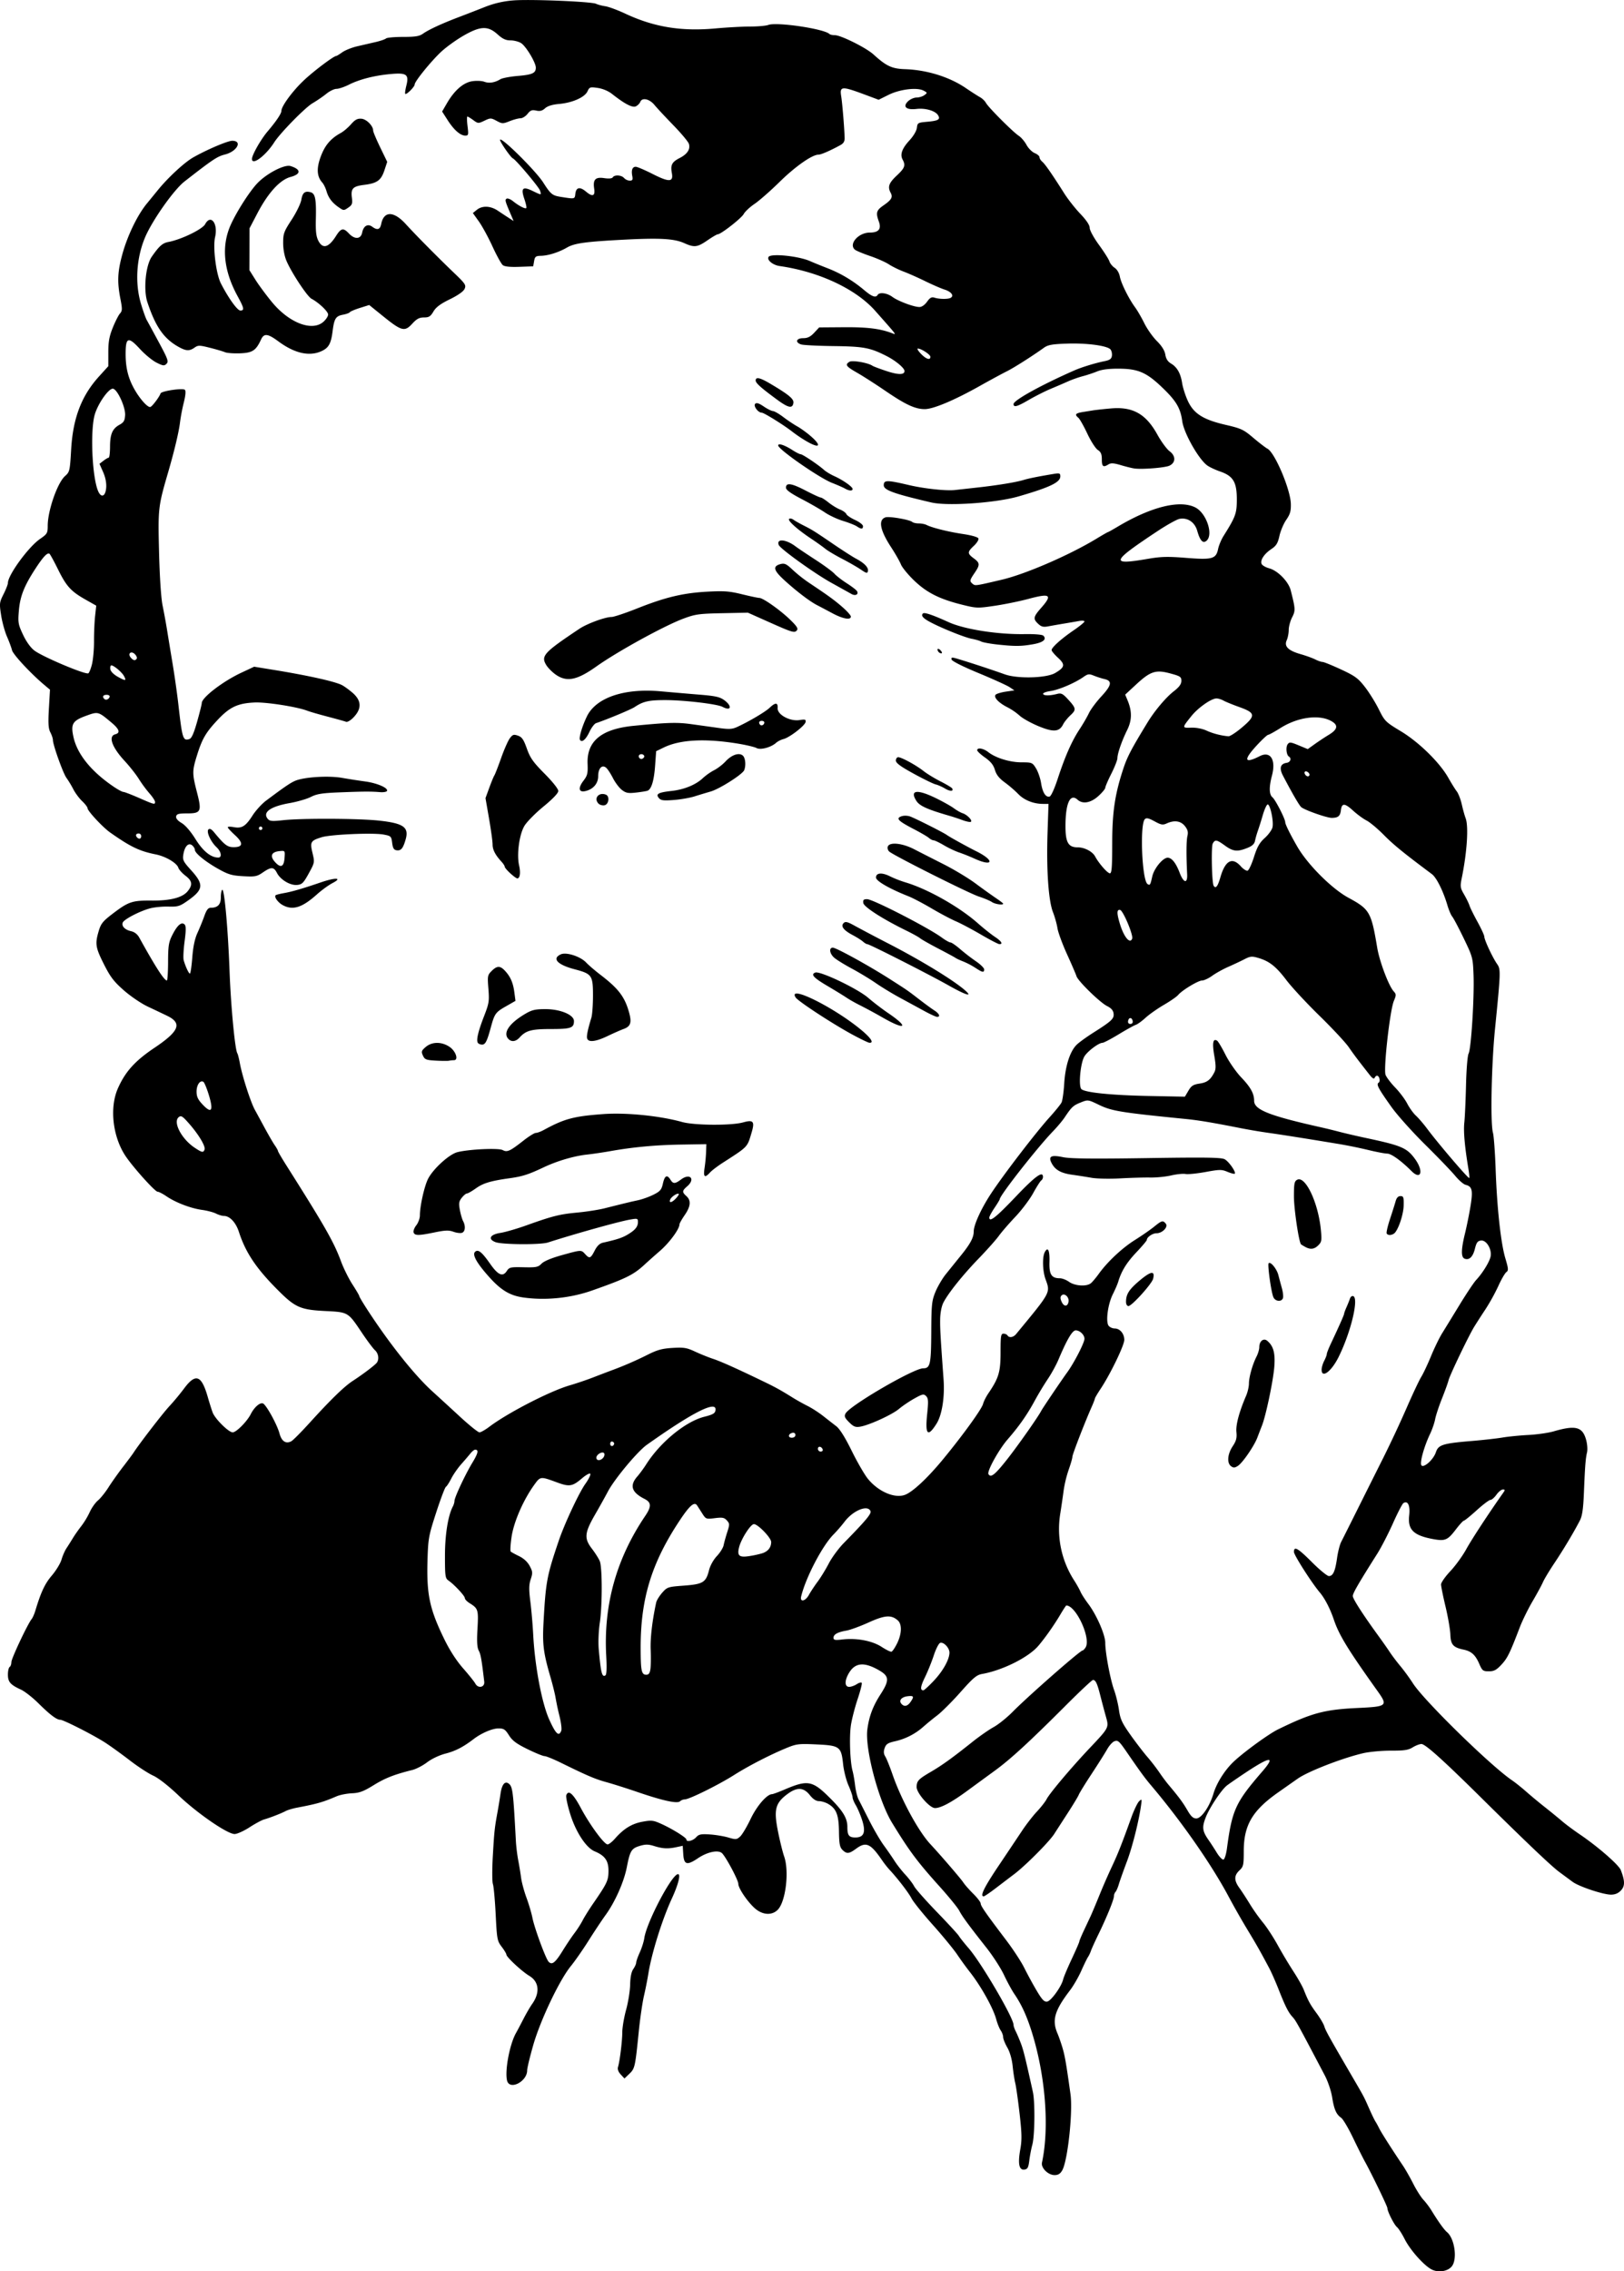 <svg xmlns="http://www.w3.org/2000/svg" viewBox="0 0 195.03 272.69"><path d="M171.915 272.46c-.944-.501-2.565-2.329-3.224-3.635-.323-.64-.74-1.29-.927-1.445-.345-.287-1.15-1.882-1.15-2.282 0-.216-1.923-4.19-2.721-5.622-.223-.4-.858-1.672-1.412-2.826-.553-1.155-1.191-2.23-1.417-2.39-.597-.424-.847-.996-1.088-2.495-.117-.732-.509-1.892-.87-2.578-3.355-6.376-3.469-6.581-3.903-7.058-.492-.54-.852-1.258-1.672-3.335-.361-.915-.862-2.048-1.114-2.518-1.14-2.137-1.518-2.802-2.64-4.653a94.953 94.953 0 01-2.188-3.846c-2.061-3.885-5.712-9.125-9.347-13.418-.745-.88-1.284-1.615-2.854-3.897-.996-1.449-1.11-1.553-1.54-1.416-.229.073-.627.507-.884.964-.257.457-1.098 1.79-1.868 2.96s-1.462 2.293-1.539 2.494c-.076.202-.667 1.184-1.314 2.183-.647.999-1.387 2.144-1.644 2.544-.604.937-3.437 3.782-4.778 4.798-.572.433-1.599 1.214-2.283 1.736-.683.522-1.315.949-1.403.949-.477 0 .041-1.066 1.78-3.657a1581.77 1581.77 0 002.84-4.242c.494-.743 1.293-1.772 1.776-2.287.482-.514 1.005-1.183 1.162-1.487.37-.717 2.917-3.738 5.113-6.066 2.416-2.56 2.382-2.495 1.995-3.879-.176-.629-.474-1.751-.663-2.494-.37-1.46-.563-1.87-.88-1.87-.111 0-1.582 1.379-3.268 3.065-4.42 4.422-6.623 6.444-8.555 7.853-.936.682-2.42 1.766-3.296 2.408-1.879 1.377-3.15 2.055-3.852 2.055-.636 0-2.212-1.802-2.207-2.524.005-.727.211-.95 1.684-1.81 1.392-.813 2.593-1.679 5.068-3.652.8-.638 1.922-1.417 2.493-1.732.572-.314 1.6-1.14 2.287-1.836 1.866-1.89 8.103-7.362 8.392-7.362.074 0 .24-.167.367-.37.674-1.08-1.145-5.034-2.316-5.034-.04 0-.363.491-.718 1.091-.76 1.284-1.814 2.781-2.64 3.752-1.181 1.387-4.303 2.946-6.766 3.38-.647.113-1.065.466-2.576 2.171-.992 1.12-2.249 2.377-2.793 2.792a33.127 33.127 0 00-1.686 1.38 7.64 7.64 0 01-3.394 1.736c-.848.19-1.073.336-1.239.809-.147.419-.127.698.072 1.018.152.243.544 1.215.871 2.16 1.053 3.04 3.116 6.833 4.554 8.375 1.228 1.317 3.662 4.147 3.949 4.59.171.266.71.877 1.195 1.357.486.481.886 1.005.889 1.164.006.305.6 1.16 3.072 4.42.835 1.102 1.806 2.587 2.157 3.301a49.474 49.474 0 001.474 2.711c.659 1.117.926 1.4 1.27 1.351.47-.067 1.718-1.79 1.928-2.66.068-.286.533-1.393 1.033-2.46.5-1.066.909-2.008.909-2.091 0-.084.238-.66.53-1.282l.822-1.754c.16-.343.633-1.466 1.05-2.495a78.442 78.442 0 011.488-3.416c.722-1.524 1.187-2.695 2.345-5.912.324-.901.747-1.79.94-1.975.327-.314.344-.287.253.39-.259 1.926-1.05 5.08-1.721 6.86-.41 1.086-.841 2.302-.959 2.702-.118.4-.299.817-.403.925-.103.109-.188.343-.188.52.001.401-.865 2.528-1.867 4.584-.418.858-.821 1.747-.896 1.975-.074.228-.23.555-.346.726-.116.172-.482.922-.813 1.668-.332.745-.937 1.793-1.346 2.329-1.864 2.442-2.196 3.587-1.507 5.194.161.376.433 1.157.604 1.736.288.977.43 1.803.955 5.542.3 2.144-.333 8.003-.99 9.15-.236.412-.492.572-.916.572-.781 0-1.654-.865-1.517-1.503.91-4.234.415-10.486-1.245-15.75-.6-1.898-1.218-3.238-2.081-4.505-.299-.437-.854-1.458-1.235-2.269-.38-.81-1.33-2.284-2.112-3.275-2.171-2.753-2.906-3.755-3.269-4.457-.183-.353-1.245-1.657-2.36-2.896-2.687-2.987-3.616-4.231-5.704-7.645-1.624-2.655-3.276-8.908-2.964-11.223.21-1.563.664-2.773 1.566-4.173 1.09-1.69 1.07-2.186-.113-2.88-1.76-1.03-2.85-.975-3.595.185-.605.942-.626 1.774-.044 1.774.232 0 .644-.146.916-.324.27-.177.539-.247.595-.155.056.091-.164.962-.489 1.934-.325.971-.686 2.364-.803 3.094-.22 1.374-.116 4.44.187 5.532.096.343.234 1.133.308 1.756.074.623.258 1.371.408 1.663.15.291.722 1.419 1.272 2.505.549 1.086 1.34 2.442 1.759 3.014.418.571 1 1.413 1.292 1.87s.877 1.204 1.3 1.658c.422.454.9 1.083 1.063 1.398.163.314 1.394 1.706 2.736 3.094 1.342 1.387 2.526 2.675 2.631 2.863.106.188.637.856 1.18 1.484 1.53 1.768 5.381 8.344 5.385 9.194 0 .145.121.498.268.784.147.286.425.94.62 1.455.31.823.525 1.695 1.436 5.82.27 1.224.228 5.25-.067 6.327-.127.464-.29 1.312-.361 1.883-.109.866-.207 1.05-.59 1.105-.643.091-.804-.701-.494-2.433.202-1.132.187-1.91-.086-4.288-.183-1.598-.414-3.233-.513-3.633-.1-.4-.244-1.336-.321-2.079-.087-.835-.331-1.683-.64-2.22-.275-.477-.5-1.04-.5-1.252 0-.212-.132-.572-.292-.8-.16-.23-.403-.833-.54-1.343-.367-1.36-1.861-4.031-3.197-5.713a40.533 40.533 0 01-1.475-2.036c-.448-.663-1.78-2.284-2.96-3.603s-2.323-2.74-2.54-3.16c-.36-.695-1.693-2.427-2.668-3.465a11.961 11.961 0 01-.89-1.143c-1.371-1.996-1.913-2.232-3.106-1.351-.843.621-1.123.644-1.636.131-.314-.314-.392-.73-.412-2.197-.028-2.003-.312-2.735-1.286-3.31-.317-.187-.815-.34-1.107-.34-.357 0-.72-.238-1.11-.728-.77-.963-1.573-.978-2.78-.052-1.37 1.05-1.556 1.843-1.04 4.423.23 1.146.562 2.49.737 2.988.624 1.767.203 5.377-.743 6.385-.69.734-1.834.676-2.763-.14-.884-.776-1.995-2.416-1.995-2.945 0-.458-1.543-3.337-1.985-3.705-.476-.395-1.759-.115-2.85.622-1.332.898-1.695.8-1.777-.48l-.064-1.006-.767.164c-1.019.217-1.631.185-2.672-.138-.69-.214-1.037-.217-1.712-.015-1.01.302-1.18.583-1.565 2.566-.342 1.76-1.41 4.164-2.546 5.731-.437.603-1.356 1.986-2.042 3.074-.685 1.088-1.646 2.466-2.133 3.062-1.356 1.657-3.649 6.47-4.51 9.466-.404 1.41-.736 2.782-.736 3.05 0 1.355-2.112 2.43-2.413 1.228-.29-1.155.308-4.353 1.066-5.697.161-.286.566-1.05.899-1.699.332-.648.804-1.459 1.048-1.801.965-1.355.832-2.676-.34-3.374-.887-.53-2.754-2.261-2.754-2.556 0-.108-.254-.53-.564-.937-.536-.702-.573-.901-.722-3.888-.087-1.732-.237-3.372-.334-3.645-.097-.273-.1-1.805-.007-3.406.173-2.972.21-3.31.573-5.3.114-.629.271-1.587.348-2.13.162-1.14.542-1.591 1.012-1.2.448.371.519.952.834 6.876.034.636.16 1.665.278 2.287.12.621.277 1.578.349 2.125.072.547.363 1.623.646 2.39.282.768.602 1.848.711 2.4.246 1.252 1.601 4.93 1.95 5.291.408.424.79.124 1.682-1.32.457-.74 1.098-1.695 1.423-2.122.326-.426.764-1.11.973-1.518.21-.41.785-1.33 1.279-2.047 1.68-2.44 1.826-2.753 1.83-3.923.002-1.208-.433-1.82-1.657-2.327-1.025-.425-2.255-2.297-2.933-4.466-.333-1.067-.547-2.093-.475-2.281.261-.68.825-.18 1.749 1.55 1.077 2.02 2.801 4.364 3.208 4.364.152 0 .545-.306.873-.68 1.059-1.206 2.029-1.806 3.299-2.041 1.095-.203 1.314-.178 2.265.25 1.327.598 3.028 1.655 3.028 1.882 0 .339.773.166 1.157-.258.332-.367.578-.42 1.643-.351.69.044 1.693.21 2.23.368.904.266 1.013.257 1.42-.112.244-.22.808-1.166 1.255-2.102.754-1.581 1.957-2.974 2.579-2.989.117-.002.774-.244 1.46-.536 2.867-1.222 3.383-1.122 5.585 1.085 1.494 1.496 2.002 2.354 2.002 3.382 0 1.02.19 1.27.962 1.27 1.035 0 1.279-.641.802-2.109-.198-.612-.536-1.404-.75-1.76-.215-.357-.39-.79-.39-.962 0-.172-.222-.816-.493-1.43-.27-.615-.558-1.748-.64-2.518-.225-2.13-.398-2.261-3.17-2.392-2.096-.1-2.42-.064-3.524.385-1.987.808-4.638 2.169-6.412 3.293-1.876 1.188-5.381 2.92-5.909 2.92a.933.933 0 00-.575.228c-.312.312-2.044-.063-5.052-1.094-1.315-.45-3.01-.988-3.768-1.196-1.365-.374-2.287-.766-5.463-2.327-.904-.444-1.797-.807-1.985-.807-.187 0-1.108-.376-2.045-.836-1.33-.651-1.82-1.017-2.228-1.663-.447-.709-.626-.827-1.255-.827-.743 0-2.056.563-3.003 1.288-1.238.947-2.163 1.425-3.357 1.734-.745.193-1.666.628-2.211 1.045-.515.393-1.32.81-1.79.927-2.171.542-3.249.965-4.636 1.821-1.215.75-1.706.933-2.606.973-.61.028-1.433.188-1.83.358-1.663.713-2.348.91-4.772 1.37-.514.098-1.122.279-1.35.402-.512.276-1.898.816-2.6 1.012-.285.08-1.075.507-1.755.948-.68.44-1.484.802-1.786.802-.863 0-4.446-2.463-6.708-4.611-1.254-1.192-2.44-2.118-3.082-2.407-.573-.26-1.827-1.077-2.787-1.818-.96-.74-2.286-1.698-2.946-2.127-1.407-.913-5.028-2.756-5.417-2.756-.433 0-1.233-.604-2.605-1.965-.707-.702-1.66-1.447-2.117-1.657-1.266-.58-1.56-.918-1.56-1.802 0-.433.094-.845.209-.916.114-.07.208-.334.208-.586 0-.43 1.956-4.58 2.437-5.17.122-.15.32-.599.44-1 .675-2.241 1.143-3.238 1.98-4.219.506-.594 1.03-1.455 1.162-1.912.133-.457.4-1.069.593-1.358.193-.29.538-.837.767-1.215.228-.379.685-1.03 1.015-1.448a9.655 9.655 0 001.012-1.677c.227-.505.673-1.137.99-1.404.318-.267.888-.977 1.267-1.577.38-.6 1.16-1.702 1.736-2.449.576-.747 1.14-1.505 1.255-1.684.653-1.025 3.552-4.788 4.308-5.592a29.124 29.124 0 001.77-2.13c1.395-1.876 2.092-1.632 2.847.995.197.686.462 1.528.589 1.87.285.769 1.921 2.391 2.41 2.391.429 0 1.726-1.307 2.166-2.183.414-.824 1.1-1.428 1.464-1.289.392.15 1.703 2.528 1.994 3.616.25.933.766 1.273 1.412.927.205-.11 1.208-1.12 2.23-2.246 2.533-2.788 4.13-4.339 5.168-5.013 1.249-.812 2.717-1.93 2.895-2.203.278-.427.165-1.1-.248-1.474-.223-.202-.922-1.135-1.553-2.073-1.705-2.537-1.62-2.487-4.486-2.633-2.845-.144-3.527-.436-5.429-2.32-2.74-2.714-4.046-4.638-4.866-7.173-.368-1.136-1.1-1.918-1.797-1.918-.219 0-.65-.13-.96-.287s-1.059-.355-1.668-.438c-1.34-.181-3.178-.883-4.274-1.633-.445-.303-.926-.552-1.07-.552-.297 0-2.784-2.75-3.77-4.169-1.607-2.31-2.038-5.879-.996-8.235.889-2.01 2.057-3.305 4.398-4.876 2.99-2.005 3.357-2.955 1.49-3.853a404.15 404.15 0 00-2.311-1.098c-.773-.364-2.061-1.239-2.863-1.945-1.201-1.056-1.623-1.609-2.389-3.13-1.015-2.015-1.083-2.452-.624-3.998.265-.892.5-1.179 1.715-2.103 1.868-1.418 2.308-1.565 4.63-1.545 2.294.02 3.739-.362 4.363-1.155.595-.757.521-1.208-.301-1.835-.396-.302-.778-.731-.848-.954-.182-.573-1.526-1.364-2.72-1.602-1.952-.389-3.025-.905-5.483-2.638-.879-.62-2.702-2.58-2.702-2.906 0-.128-.289-.508-.642-.843-.354-.336-.834-.982-1.067-1.436a12.178 12.178 0 00-.822-1.362c-.407-.551-1.625-3.956-1.627-4.55 0-.181-.139-.593-.306-.915-.24-.46-.278-1.068-.176-2.853l.13-2.268-.685-.577c-1.63-1.37-3.75-3.652-3.876-4.17-.075-.31-.348-1.048-.607-1.639-.258-.591-.574-1.743-.7-2.56-.219-1.41-.204-1.538.293-2.527.288-.574.524-1.18.524-1.347 0-.945 2.469-4.327 3.855-5.28.866-.597.925-.698.925-1.583 0-1.813 1.16-5.146 2.073-5.96.566-.504.59-.613.74-3.187.217-3.77 1.235-6.445 3.335-8.765l1.128-1.246v-1.647c0-1.29.116-1.934.539-2.981.296-.734.685-1.498.862-1.697.284-.318.29-.534.05-1.767-.396-2.036-.343-3.245.239-5.36.613-2.228 1.802-4.686 2.933-6.065a523.56 523.56 0 001.324-1.62c1.221-1.503 3.183-3.32 4.236-3.92 1.628-.93 4.146-2.004 4.7-2.004 1.265 0 .579 1.281-.882 1.649-.922.232-1.451.585-4.85 3.236-1.269.989-3.83 4.608-4.712 6.657-1.06 2.466-1.261 5.517-.525 7.997.254.857.569 1.746.699 1.975.13.228.787 1.436 1.46 2.684 1.08 2 1.187 2.304.916 2.575-.27.27-.413.254-1.206-.144-.494-.249-1.38-.977-1.97-1.618-1.426-1.554-1.736-1.447-1.733.601.002 1.678.323 2.94 1.082 4.265.673 1.175 1.587 2.178 1.891 2.079.236-.078 1.08-1.2 1.221-1.622.098-.294 2.682-.675 2.925-.431.126.126.077.681-.133 1.518a22.717 22.717 0 00-.451 2.358c-.133 1.142-.685 3.463-1.432 6.026-1.197 4.102-1.223 4.332-1.088 9.627.076 2.984.243 5.497.425 6.378.165.8.405 2.11.533 2.91.128.8.428 2.625.666 4.054.238 1.429.55 3.627.692 4.884.472 4.151.555 4.413 1.323 4.169.268-.085.536-.684.933-2.09.306-1.085.557-2.09.557-2.233 0-.662 2.525-2.599 4.738-3.636l1.552-.727 2.207.359c4.153.674 7.366 1.382 8.297 1.828.263.126.847.545 1.3.932 1.08.926 1.138 1.89.173 2.919-.382.408-.769.641-.95.572-.166-.064-1.161-.342-2.21-.617-1.05-.275-2.143-.592-2.431-.705-1.21-.472-4.944-1.056-6.336-.991-2.04.094-2.993.546-4.464 2.119-1.412 1.51-1.847 2.266-2.476 4.307-.555 1.8-.554 2.124.02 4.347.598 2.322.493 2.543-1.21 2.543-.992 0-1.23.067-1.288.362-.045.235.185.512.659.792.446.263 1.09 1.01 1.664 1.931.903 1.449 1.85 2.215 2.737 2.215.475 0 .358-.708-.204-1.236-.707-.664-1.255-1.864-.978-2.141.15-.15.363-.04.696.363 1.255 1.52 1.58 1.767 2.34 1.767 1.131 0 1.18-.503.143-1.451-.474-.433-.861-.855-.861-.939 0-.083.326-.09.724-.015.968.182 1.423-.1 2.252-1.395.382-.597 1.108-1.395 1.613-1.774 2.611-1.955 3.189-2.33 3.893-2.525 1.32-.366 3.824-.473 5.236-.223a85.56 85.56 0 002.784.433c1.456.197 2.81.789 2.62 1.145-.056.108-.43.17-.83.137-1.114-.09-1.957-.085-4.806.025-2.138.083-2.785.185-3.498.548-.482.246-1.63.58-2.551.742-2.312.406-3.285 1.105-2.632 1.891.236.285.516.31 1.842.164 2.265-.248 9.116-.217 11.562.053 2.922.322 3.58.798 3.15 2.278-.309 1.064-.553 1.354-1.074 1.28-.335-.048-.458-.25-.538-.889-.1-.792-.143-.834-1.04-1.001-1.256-.235-6.328-.014-7.427.323-1.324.407-1.419.57-1.1 1.895.268 1.122.264 1.143-.45 2.45-.628 1.145-.809 1.325-1.386 1.382-.83.082-2.004-.612-2.43-1.436-.385-.744-.686-.755-1.695-.064-.718.491-.932.532-2.367.452-1.347-.075-1.783-.203-2.974-.869-1.565-.875-2.827-1.902-2.827-2.301 0-.146-.145-.386-.322-.533-.442-.366-.9.104-1.059 1.087-.108.668-.02.849.942 1.91 1.558 1.72 1.481 2.321-.47 3.684-.905.633-1.144.703-2.273.67-.694-.021-1.688.076-2.21.216-1.233.33-3.118 1.312-3.267 1.703-.166.43.263.873 1.004 1.036.4.088.757.365.973.756 1.958 3.538 3.002 5.16 3.32 5.16.077 0 .143-1.006.147-2.234.007-1.961.071-2.36.525-3.255.592-1.167 1.097-1.592 1.46-1.23.175.177.174.695-.004 2.037-.132.99-.18 2.004-.107 2.254.23.79.607 1.597.747 1.597.074 0 .202-.866.284-1.923.101-1.306.301-2.256.624-2.962.262-.572.634-1.484.826-2.027.258-.728.458-.987.762-.987.837 0 1.217-.387 1.217-1.242 0-.447.075-.859.167-.916.258-.159.693 4.66.88 9.745.156 4.22.648 9.421.935 9.886.067.108.203.64.302 1.183.29 1.583 1.314 4.747 1.835 5.664.097.171.58 1.06 1.074 1.974.493.915 1.07 1.912 1.281 2.215.212.303.385.613.385.687 0 .074.455.855 1.012 1.735 4.66 7.365 5.705 9.2 6.563 11.524.306.829.925 2.075 1.375 2.77.45.693.82 1.325.82 1.403s.444.824.987 1.658c2.64 4.056 5.637 7.819 7.775 9.762.725.658 2.23 2.038 3.345 3.066 1.115 1.027 2.16 1.868 2.323 1.868.163 0 .7-.306 1.195-.68 2.204-1.664 7.262-4.27 9.63-4.96.8-.233 2.062-.66 2.806-.949.743-.288 1.678-.645 2.078-.793a42.277 42.277 0 004.47-1.928c1.172-.592 1.756-.753 3.013-.828 1.356-.081 1.708-.024 2.702.441.63.294 1.611.69 2.183.879.951.315 3.003 1.239 6.236 2.807 1.295.628 1.92.976 3.325 1.853a26.16 26.16 0 001.767.986c.515.257 1.357.8 1.87 1.205.515.405 1.225.959 1.578 1.23.42.322 1.059 1.341 1.852 2.953.666 1.353 1.539 2.863 1.94 3.355 1.258 1.547 3.23 2.396 4.47 1.925.928-.353 2.713-2.023 4.563-4.269 2.382-2.892 4.648-6.026 4.803-6.645.072-.286.357-.853.632-1.26 1.257-1.851 1.468-2.563 1.468-4.936 0-1.96.044-2.234.352-2.234.193 0 .41.093.48.208.199.321.7.246 1.032-.156 4.225-5.117 4.132-4.942 3.535-6.6-.352-.977-.398-2.661-.088-3.241.377-.704.604-.222.562 1.193-.044 1.494.247 1.944 1.254 1.944.275 0 .771.193 1.102.43.701.498 2.104.588 2.616.167.19-.157.614-.659.942-1.116 1.041-1.451 2.813-3.113 4.334-4.066.81-.508 1.85-1.227 2.31-1.598.944-.764 1.062-.795 1.408-.378.33.396-.404 1.157-1.116 1.157-.478 0-1.158.474-1.158.806 0 .085-.569.756-1.263 1.492-1.172 1.243-1.784 2.237-2.17 3.522-.085.286-.378.964-.65 1.506-.601 1.195-.879 3.326-.494 3.79.144.174.47.316.724.316.624 0 1.15.628 1.149 1.368-.002.654-1.661 4.09-2.82 5.839-.392.59-.712 1.134-.712 1.206 0 .073-.174.525-.387 1.004-.853 1.925-2.315 5.707-2.315 5.99 0 .166-.2.859-.443 1.541a14.57 14.57 0 00-.605 2.487c-.09.686-.274 1.949-.41 2.806a11.4 11.4 0 001.668 8.003c.294.457.636 1.065.758 1.35.123.287.541.941.93 1.456 1.007 1.334 2.051 3.722 2.05 4.693 0 1.188.599 4.382 1.062 5.664.22.61.483 1.689.583 2.4.154 1.086.37 1.555 1.354 2.945.643.91 1.565 2.113 2.048 2.674a24.054 24.054 0 011.447 1.87c.313.467.805 1.13 1.095 1.474 1.25 1.485 1.734 2.138 2.272 3.067.435.75.694.987 1.077.987.61 0 1.596-1.432 2.06-2.992.384-1.293 1.407-2.892 2.49-3.89 1.298-1.197 4.165-3.274 5.255-3.807 4.014-1.964 5.564-2.383 9.502-2.57 3.665-.173 3.737-.237 2.391-2.122-3.502-4.905-4.566-6.647-5.187-8.49-.437-1.298-1.083-2.549-1.68-3.254-.982-1.16-3.111-4.493-3.111-4.87 0-.738.463-.474 2.175 1.239.91.91 1.82 1.656 2.02 1.656.5 0 .757-.564.983-2.157.105-.748.327-1.62.493-1.94.165-.319 1.07-2.123 2.011-4.01.941-1.886 2.345-4.692 3.12-6.235a143.027 143.027 0 002.72-5.82c.722-1.658 1.515-3.342 1.762-3.742.248-.4.777-1.522 1.177-2.494.4-.972.998-2.204 1.33-2.74.332-.534 1.279-2.077 2.103-3.429.824-1.351 1.722-2.695 1.995-2.986.741-.79 1.555-2.097 1.716-2.758.211-.869-.473-2.051-1.14-1.97-.406.048-.547.238-.728.976-.24.98-.685 1.413-1.235 1.202-.45-.172-.435-1.084.046-3.053.21-.858.508-2.338.662-3.29.303-1.878.196-2.332-.598-2.526-.245-.06-.81-.548-1.253-1.086-.443-.538-2.064-2.221-3.602-3.741s-3.35-3.543-4.028-4.494c-1.605-2.253-1.868-2.747-1.56-2.937.25-.155.09-.842-.197-.842-.093 0-.22.117-.282.26-.074.172-.275.054-.588-.345-1.46-1.86-1.869-2.4-2.522-3.344-.396-.572-1.98-2.27-3.519-3.773s-3.32-3.42-3.957-4.26c-1.256-1.657-2.058-2.29-3.394-2.68-.758-.222-.957-.202-1.663.163-.442.228-1.311.638-1.933.91-.621.272-1.485.751-1.92 1.066-.436.314-.984.571-1.219.571-.47 0-2.418 1.178-2.884 1.744-.162.196-.932.73-1.711 1.184-.779.455-1.769 1.152-2.2 1.548-.431.397-.956.777-1.166.845-.211.068-1.138.582-2.061 1.143-.923.56-1.8 1.02-1.947 1.02-.445 0-1.791 1.01-2.165 1.626-.49.804-.743 3.62-.355 3.943.496.412 3.623.725 8.106.813l4.313.084.423-.717c.347-.589.583-.74 1.327-.852.914-.137 1.31-.436 1.78-1.344.207-.398.206-.808-.005-2.037-.258-1.512-.147-2.082.347-1.768.127.081.58.843 1.007 1.693.427.85 1.275 2.068 1.885 2.708 1.134 1.188 1.55 1.943 1.55 2.812 0 1.076 1.818 1.795 8.106 3.2.514.116 1.496.356 2.182.536.686.179 2.09.505 3.118.723 4.317.919 4.946 1.189 5.928 2.544 1.053 1.453.712 2.58-.433 1.435-1.249-1.249-2.428-2.097-2.918-2.098-.274-.001-1.293-.195-2.265-.431a57.148 57.148 0 00-3.43-.704c-4.15-.687-6.987-1.136-8.522-1.35a69.496 69.496 0 01-3.222-.539c-3.552-.702-5.18-.975-6.755-1.132-7.859-.784-8.877-.95-10.443-1.707-1.29-.622-1.303-.624-2.17-.277-.9.36-1.093.539-1.918 1.776-.267.4-.895 1.15-1.396 1.668-1.885 1.95-6.418 7.729-6.418 8.184 0 .057-.28.52-.623 1.028-.343.509-.624 1.028-.624 1.154 0 .622.792 0 3.145-2.47 2.373-2.493 3.299-3.167 3.299-2.405 0 .165-.091.356-.203.425-.112.069-.548.752-.97 1.52-.421.766-1.387 2.048-2.146 2.848-.76.8-1.65 1.83-1.979 2.286-.328.458-1.41 1.674-2.404 2.703-1.93 1.997-3.657 4.153-4.254 5.307-.218.423-.375 1.213-.389 1.961-.02 1.141.034 2.11.409 7.282.153 2.105-.191 4.26-.845 5.297-1.056 1.672-1.383 1.344-1.127-1.131.162-1.573.143-1.912-.126-2.18-.286-.286-.43-.257-1.405.286-.597.333-1.427.893-1.843 1.245-.827.699-3.59 1.964-4.675 2.14-.563.091-.791 0-1.324-.533-.529-.529-.605-.716-.427-1.048.515-.964 8.187-5.427 9.327-5.427.841 0 .946-.472.967-4.33.018-3.335.064-3.78.5-4.843.265-.644.823-1.596 1.241-2.116.418-.52 1.25-1.552 1.85-2.294 1.105-1.367 1.508-2.129 1.508-2.844 0-.788.888-2.737 2.06-4.522 1.487-2.264 5.413-7.383 7.05-9.19.672-.744 1.317-1.539 1.433-1.768.115-.228.262-1.257.325-2.286.134-2.175.717-3.942 1.553-4.708.314-.288 1.179-.91 1.922-1.38 2.225-1.411 2.524-1.692 2.453-2.304-.044-.382-.277-.653-.779-.903-.864-.432-3.496-3-3.676-3.588-.07-.231-.583-1.418-1.137-2.637-.554-1.22-1.07-2.623-1.147-3.118-.076-.496-.32-1.369-.543-1.94-.542-1.39-.796-5.113-.65-9.51l.117-3.481h-.673c-1.132 0-2.255-.45-2.96-1.185a14.73 14.73 0 00-1.616-1.39c-.676-.493-1.015-.923-1.19-1.509-.178-.593-.505-1-1.186-1.481-.517-.364-.94-.758-.94-.875 0-.36.747-.234 1.33.224.894.704 2.601 1.227 4.003 1.227 1.24 0 1.3.025 1.728.718.245.395.518 1.186.609 1.758.18 1.143.545 1.732 1.014 1.638.182-.036.577-.894.986-2.14.888-2.708 1.69-4.524 2.616-5.93.413-.625.92-1.5 1.129-1.944.208-.444.883-1.353 1.5-2.02 1.241-1.34 1.33-1.856.362-2.08-.343-.08-.914-.263-1.27-.408-.57-.231-.718-.212-1.247.161-1.024.722-2.959 1.547-3.966 1.691-.53.076-.925.231-.877.346.093.225.796.223 1.688-.005.467-.12.672-.026 1.21.553 1.082 1.17 1.114 1.33.397 2-.35.327-.75.822-.889 1.099-.458.919-1.167.97-2.981.214-.894-.372-1.906-.939-2.25-1.26a7.424 7.424 0 00-1.454-.998c-1.066-.533-1.71-1.224-1.417-1.518.12-.118.674-.283 1.232-.365l1.016-.15-.579-.386c-.318-.212-2.002-.975-3.742-1.696-1.9-.787-3.188-1.437-3.228-1.628-.058-.28.043-.285.831-.046 1.671.506 3.895 1.239 5.575 1.836 1.529.545 4.983.452 6.03-.161 1.177-.69 1.24-1.015.357-1.825-.426-.39-.775-.809-.775-.93 0-.32 1.153-1.354 2.645-2.373.712-.486 1.297-.965 1.3-1.063.001-.099-.3-.124-.671-.055-.372.069-1.19.21-1.82.314-.628.104-1.47.252-1.87.328-.576.109-.825.047-1.195-.3-.641-.598-.596-.84.364-1.93 1.384-1.571 1.083-1.774-1.568-1.06-1.024.275-2.827.643-4.006.818-2.07.306-2.207.302-3.95-.133-2.698-.672-4.226-1.444-5.743-2.9-.728-.7-1.441-1.569-1.585-1.933-.143-.363-.673-1.29-1.176-2.06-1.344-2.057-1.575-3.305-.664-3.594.444-.141 2.9.284 3.196.553.108.098.46.18.782.18s.747.083.946.185c.657.337 2.623.825 4.384 1.088 1.034.155 1.778.37 1.84.532.058.15-.185.544-.54.876-.802.749-.805.93-.023 1.508.758.56.77.772.104 1.754-.602.888-.62.99-.228 1.314.3.25.329.246 3.515-.506 2.84-.67 8.093-2.946 11.337-4.912.726-.44 1.353-.8 1.394-.8s.569-.295 1.174-.655c4.015-2.39 7.447-3.24 9.307-2.307 1.343.673 2.218 3.285 1.344 4.01-.428.355-.77-.017-1.107-1.203-.293-1.035-1.17-1.622-2.133-1.43-.328.066-1.507.723-2.622 1.461-5.63 3.73-5.767 4.127-1.143 3.332 1.556-.267 2.363-.287 4.548-.112 3.158.252 3.611.127 3.858-1.068.089-.428.382-1.13.652-1.56 1.456-2.32 1.595-2.703 1.595-4.394 0-2.081-.434-2.804-2.012-3.351-.592-.205-1.295-.537-1.56-.738-1.049-.79-2.788-3.879-2.98-5.288-.21-1.553-.706-2.408-2.291-3.945-1.97-1.91-2.967-2.355-5.313-2.37-1.194-.008-2.058.1-2.599.323-.445.184-1.23.445-1.744.58-.515.136-1.31.415-1.767.622-.458.206-1.393.608-2.079.894-.686.286-1.898.899-2.693 1.362-1.342.782-1.776.896-1.776.467 0-.45 3.28-2.265 7.275-4.027.893-.394 2.525-.896 3.638-1.119.648-.13.846-.272.9-.646.037-.263-.039-.606-.168-.762-.375-.452-2.833-.784-5.211-.703-1.782.06-2.301.152-2.773.49-1.453 1.04-3.64 2.427-4.492 2.849-.515.254-2.011 1.065-3.326 1.803-2.976 1.668-5.478 2.718-6.491 2.723-1.148.006-2.304-.527-4.703-2.164-1.183-.809-2.724-1.797-3.424-2.197-1.353-.774-1.49-.968-.933-1.32.342-.215 2.24.113 2.768.478.114.079.87.363 1.68.632 1.419.47 2.165.47 2.165-.001 0-.36-1.06-1.245-2.162-1.805-1.976-1.003-2.741-1.147-6.36-1.191-1.887-.024-3.64-.113-3.898-.199-.748-.25-.582-.751.25-.751.534 0 .87-.165 1.32-.646l.604-.646 2.992-.022c2.802-.02 4.373.177 5.776.723.548.213.643.338-2.04-2.693-2.329-2.63-6.751-4.7-11.486-5.378-.813-.116-1.549-.726-1.32-1.094.276-.448 3.622-.106 4.996.51.343.153 1.278.534 2.078.845 1.602.622 3.055 1.491 4.437 2.653.918.772 1.36.925 1.591.552.218-.353 1.13-.23 1.763.237.694.513 2.578 1.218 3.256 1.218.277 0 .641-.253.91-.632.347-.486.551-.599.89-.491.6.19 1.662.198 1.96.014.415-.257.057-.73-.742-.984-.42-.133-1.463-.585-2.32-1.006-.858-.42-2.027-.94-2.599-1.154-.571-.214-1.368-.606-1.771-.87-.403-.265-1.42-.716-2.261-1.002-.841-.286-1.658-.627-1.814-.757-.799-.662.41-2.056 1.784-2.056 1.065 0 1.412-.425 1.085-1.328-.384-1.061-.302-1.339.577-1.948.953-.662 1.127-.972.84-1.506-.378-.709-.215-1.17.729-2.055.974-.913 1.087-1.22.71-1.926-.33-.618-.072-1.334.837-2.321.47-.51.836-1.133.877-1.495.067-.593.123-.625 1.25-.725 1.336-.12 1.603-.282 1.287-.789-.332-.533-1.516-.876-2.585-.75-1.246.149-1.702-.28-.996-.937.256-.238.71-.433 1.01-.433.3 0 .72-.128.933-.285.375-.273.371-.294-.092-.542-.783-.419-2.847-.17-4.211.506l-1.189.59-1.721-.642c-2.714-1.01-2.971-.99-2.776.217.135.837.375 3.74.413 4.999.012.416-.13.662-.503.866-1.228.673-2.323 1.15-2.64 1.15-.758 0-2.772 1.41-4.658 3.262-1.1 1.08-2.456 2.271-3.016 2.648-.56.377-1.144.923-1.3 1.213-.27.507-2.744 2.439-3.122 2.439-.1 0-.659.327-1.24.727-1.215.836-1.57.878-2.785.332-1.2-.539-2.928-.638-7.221-.415-4.636.242-5.958.424-6.86.947-.983.57-2.238.969-3.114.99-.637.015-.738.092-.833.64l-.109.624-1.663.06c-1.125.04-1.77-.027-1.993-.208-.18-.147-.737-1.156-1.235-2.242-.498-1.086-1.232-2.432-1.63-2.991l-.725-1.016.478-.387c.65-.526 1.642-.486 2.514.1.398.267.989.657 1.313.866l.59.38-.348-.814c-.682-1.598-.717-1.732-.49-1.872.12-.075.468.063.77.307.696.56 1.458.953 1.591.82.057-.057-.049-.547-.234-1.09-.444-1.305-.206-1.542.976-.971 1.104.533 1.085.534.907-.036-.133-.422-2.893-3.698-3.253-3.86-.292-.131-1.665-2.137-1.545-2.257.253-.254 4.29 3.754 5.176 5.14.911 1.424 1.092 1.571 2.13 1.735 1.678.265 1.659.269 1.73-.354.093-.812.541-.905 1.299-.267.768.646 1.1.52.965-.369-.166-1.091.146-1.422 1.191-1.265.567.085.95.05 1.039-.093.205-.332 1.062-.28 1.363.084a.994.994 0 00.673.311c.338 0 .395-.103.308-.558-.136-.71.015-1.105.42-1.105.176 0 1.087.39 2.025.866 1.991 1.01 2.514.985 2.309-.112-.181-.965.009-1.33.935-1.802.93-.475 1.311-1.065 1.106-1.714-.08-.252-.918-1.254-1.863-2.226s-1.968-2.071-2.275-2.442c-.6-.727-1.481-.913-1.694-.358-.067.174-.296.41-.51.524-.408.22-1.334-.257-2.889-1.484-.439-.347-1.117-.63-1.709-.716-.92-.134-.997-.108-1.231.406-.327.716-1.799 1.373-3.4 1.516-.83.075-1.397.25-1.697.522-.334.303-.611.374-1.068.274-.504-.11-.693-.038-1.034.396-.23.292-.613.53-.851.53-.239 0-.822.156-1.296.345-.814.326-.9.324-1.568-.035-.675-.364-.741-.365-1.464-.02-.733.35-.775.347-1.337-.068-.32-.236-.638-.43-.708-.43-.07 0-.063.515.016 1.144.13 1.049.109 1.143-.269 1.143-.593 0-1.361-.672-2.121-1.856l-.663-1.033.58-.998c.9-1.549 1.976-2.483 3.045-2.643.5-.075 1.15-.046 1.441.065.57.216 1.256.109 1.927-.3.229-.14 1.162-.318 2.073-.395 1.774-.15 2.188-.34 2.188-.999 0-.604-1.165-2.548-1.762-2.94-.28-.183-.852-.333-1.271-.333-.578 0-.955-.175-1.567-.728-1.163-1.05-2.08-1.006-4.159.206-.873.509-2.061 1.372-2.64 1.919-1.232 1.165-3.15 3.535-3.15 3.893 0 .285-.99 1.273-1.133 1.13-.051-.052.006-.488.129-.97.345-1.36.046-1.584-1.875-1.41-1.944.176-3.726.63-5.013 1.276-.552.277-1.226.504-1.497.504-.272 0-.82.265-1.217.59-.398.324-1.144.835-1.659 1.135-.897.525-3.889 3.578-4.605 4.7-1.024 1.604-2.67 2.832-2.67 1.992 0-.478 1.055-2.338 1.871-3.3 1.047-1.233 1.663-2.148 1.663-2.47 0-.56 1.325-2.368 2.672-3.644 1.189-1.127 3.612-2.953 3.92-2.953.054 0 .381-.2.726-.446.345-.245 1.154-.568 1.799-.716l2.211-.511c.572-.133 1.128-.325 1.237-.427.109-.102 1.03-.186 2.047-.186 1.488 0 1.958-.078 2.408-.398.663-.472 2.276-1.217 4.286-1.98.8-.303 2.191-.843 3.091-1.2a11.55 11.55 0 013.43-.803c1.99-.17 9.44.135 9.975.408.187.095.678.226 1.092.289.413.063 1.489.46 2.39.883 3.464 1.622 6.727 2.158 10.849 1.782 1.376-.125 3.251-.228 4.167-.228.917 0 1.892-.086 2.168-.19 1.006-.384 6.727.463 7.35 1.087.079.078.374.142.656.142.717 0 3.745 1.509 4.618 2.3 1.568 1.422 2.215 1.725 3.807 1.78 2.618.089 5.32.928 7.283 2.262.671.456 1.442.951 1.713 1.1.271.148.594.46.718.69.284.532 3.247 3.498 3.944 3.95.287.186.703.674.924 1.084.22.41.662.854.982.987.319.132.58.357.58.501 0 .144.15.385.333.537.336.28 1.188 1.507 2.647 3.814.44.694 1.304 1.792 1.923 2.441.734.77 1.125 1.357 1.125 1.689 0 .286.487 1.18 1.115 2.042.614.843 1.179 1.735 1.256 1.982.076.247.358.593.625.768.288.188.543.619.624 1.053.152.808 1.065 2.646 1.84 3.704.274.373.77 1.231 1.104 1.908.334.677 1.01 1.634 1.503 2.127.6.6.935 1.14 1.015 1.632.082.507.296.84.687 1.072.728.43 1.155 1.183 1.333 2.354.079.513.375 1.448.66 2.078.707 1.568 1.845 2.298 4.554 2.924 1.874.433 2.16.567 3.324 1.554.7.594 1.47 1.186 1.712 1.315.889.476 2.758 4.884 2.804 6.612.023.877-.083 1.246-.547 1.917-.317.456-.686 1.324-.82 1.928-.197.89-.381 1.19-.968 1.585-.861.58-1.356 1.322-1.182 1.774.069.18.483.424.92.542 1.028.276 2.315 1.592 2.582 2.638.572 2.24.582 2.442.165 3.255-.221.433-.403 1.106-.403 1.498 0 .39-.108.949-.24 1.24-.336.736.168 1.243 1.664 1.673.646.185 1.44.472 1.763.636.324.165.715.3.869.3.154 0 1.152.404 2.218.899 1.685.783 2.059 1.056 2.872 2.102.515.661 1.267 1.87 1.672 2.686.71 1.43.805 1.524 2.639 2.63 2.182 1.315 4.667 3.75 5.708 5.592.36.638.816 1.372 1.014 1.63.198.259.469.96.603 1.56.134.598.341 1.344.46 1.658.373.981.176 4.052-.462 7.186-.207 1.015-.184 1.176.28 1.975.278.478.569 1.077.647 1.33.078.253.51 1.13.962 1.951.45.82.82 1.625.82 1.788 0 .38.98 2.483 1.515 3.252.47.673.464.847-.232 7.826-.43 4.298-.568 11.341-.246 12.464.104.365.248 2.316.32 4.337.164 4.688.621 8.89 1.166 10.729.376 1.266.39 1.47.118 1.669-.17.124-.605.878-.966 1.675a24.377 24.377 0 01-1.551 2.8 92.68 92.68 0 00-1.34 2.079c-.675 1.102-2.93 5.805-3.08 6.42-.072.299-.43 1.291-.796 2.206-.365.914-.732 2.029-.816 2.476-.083.447-.358 1.242-.61 1.767-.727 1.517-1.277 3.531-1.03 3.778.315.315 1.443-.716 1.729-1.58.295-.895.827-1.063 4.26-1.35 1.372-.114 3.055-.302 3.741-.418.686-.116 2.09-.255 3.118-.308 1.029-.054 2.385-.247 3.014-.43 2.618-.764 3.452-.56 3.892.951.154.527.21 1.206.129 1.558-.179.777-.243 1.609-.377 4.872-.08 1.947-.2 2.769-.488 3.326-.736 1.424-1.952 3.456-3.054 5.105-.611.914-1.23 1.943-1.376 2.286-.146.343-.704 1.372-1.241 2.287-.537.914-1.227 2.317-1.534 3.117-1.206 3.152-1.486 3.722-2.206 4.497-.607.653-.892.804-1.515.804-.704 0-.798-.073-1.148-.883-.469-1.086-.945-1.52-1.89-1.719-1.254-.264-1.543-.596-1.587-1.815-.022-.6-.281-2.105-.577-3.344-.297-1.24-.539-2.439-.539-2.666s.501-.943 1.113-1.592 1.472-1.835 1.911-2.635c.644-1.175 2.675-4.274 4.433-6.767.246-.35.241-.404-.038-.404-.178 0-.523.28-.767.623s-.569.624-.72.624c-.153 0-.897.561-1.654 1.247-.757.686-1.448 1.247-1.537 1.247s-.525.477-.97 1.06c-.972 1.276-1.285 1.412-2.674 1.16-2.405-.436-3.119-1.132-2.924-2.852.134-1.19-.155-1.81-.69-1.48-.134.082-.701 1.176-1.26 2.43-.56 1.254-1.404 2.889-1.873 3.632-2.274 3.594-2.95 4.763-2.95 5.098 0 .34 1.227 2.244 3.146 4.879.458.629 1.047 1.47 1.309 1.87.262.4.828 1.149 1.258 1.663.43.514 1.11 1.444 1.508 2.067 1.321 2.066 9.312 9.886 11.902 11.647.4.272 1.157.876 1.682 1.341a64.196 64.196 0 002.272 1.886c.724.571 1.65 1.328 2.06 1.681.407.353 1.381 1.077 2.164 1.608 2.143 1.455 4.646 3.638 4.886 4.263.504 1.312.508 1.917.015 2.442-.323.344-.7.503-1.193.503-.936 0-3.825-.962-4.602-1.531l-1.589-1.172c-.987-.73-3.933-3.532-9.611-9.143-4.432-4.38-6.507-6.238-6.962-6.238-.22 0-.695.181-1.053.403-.528.326-1.027.4-2.623.395-1.084-.005-2.579.133-3.322.306-2.49.578-6.61 2.177-7.851 3.048-.655.459-1.725 1.21-2.377 1.67-3.087 2.172-4.114 3.931-4.114 7.047 0 1.669-.043 1.856-.52 2.305-.655.615-.658 1.202-.01 2.1.28.388.852 1.266 1.27 1.952a22.21 22.21 0 001.573 2.216c.446.533 1.24 1.75 1.765 2.703a58.416 58.416 0 001.889 3.162c.514.786 1.07 1.768 1.235 2.183.54 1.359.77 1.78 1.545 2.832.421.572.836 1.273.922 1.559.158.523.548 1.23 3.103 5.612 1.737 2.98 1.625 2.771 2.283 4.261.303.686.642 1.388.754 1.56.112.17.319.547.46.836.235.484 1.471 2.424 2.843 4.463.308.458.868 1.44 1.244 2.183.376.743.923 1.606 1.215 1.918.292.312.726.886.964 1.275.831 1.358 1.522 2.323 1.872 2.614.917.76 1.27 3.238.583 4.104-.488.616-1.644.792-2.437.37zm-24.571-50.518c.621-4.654 1.025-5.533 4.253-9.266 1.635-1.891.975-1.841-2.027.154-1.086.721-2.115 1.433-2.286 1.582-.68.589-2.022 2.62-2.46 3.72-.502 1.258-.445 1.702.359 2.841.22.313.648.972.95 1.466.302.493.661.86.798.816.137-.045.323-.636.413-1.313zm-79.939-14.156c.074-.192-.02-.964-.206-1.715a32.45 32.45 0 01-.471-2.197c-.072-.457-.348-1.58-.614-2.495-.86-2.954-.986-3.952-.839-6.63.268-4.863.398-5.56 1.834-9.79.692-2.039 2.429-5.748 3.192-6.817.391-.548.655-1.088.586-1.2-.068-.11-.513.131-.988.538-1.143.978-1.515 1.042-2.97.508-2.07-.759-2.023-.765-2.822.353-1.284 1.797-2.408 4.394-2.67 6.168-.133.895-.18 1.69-.104 1.766.076.075.528.324 1.005.553.552.266 1.013.691 1.271 1.173.364.68.377.84.127 1.598-.221.67-.23 1.212-.046 2.673.127 1.008.283 2.815.346 4.015.198 3.762 1.033 8.18 1.917 10.144.79 1.755 1.164 2.104 1.452 1.356zm41.933-3.439c.464-.662.407-.787-.325-.701-.74.086-1.097.502-.77.896.33.397.73.325 1.095-.195zm2.796-2.549c1.107-1.17 1.88-2.554 1.888-3.38.006-.582-.712-1.33-1.123-1.173-.168.065-.51.74-.76 1.502s-.722 1.932-1.05 2.601c-.551 1.126-.61 1.59-.198 1.59.09 0 .65-.513 1.243-1.14zm-53.98.101c-.319-2.7-.423-3.288-.66-3.73-.198-.37-.24-1.082-.152-2.628.13-2.276.081-2.431-.945-3.067-.314-.194-.572-.469-.573-.609-.001-.269-1.269-1.628-1.973-2.115-.378-.263-.415-.523-.414-2.955.001-2.546.367-4.83.951-5.939.105-.198.19-.49.19-.65 0-.418 1.279-3.151 2.145-4.586.703-1.163.79-1.574.335-1.574-.108 0-.36.203-.56.45-.198.249-.7.833-1.113 1.3-.414.467-.95 1.24-1.192 1.718s-.533.926-.646.996c-.113.07-.637 1.456-1.164 3.08-.9 2.774-.964 3.117-1.04 5.664-.125 4.176.24 5.906 2.019 9.553.65 1.332 1.46 2.586 2.256 3.49.683.777 1.343 1.602 1.466 1.832.336.627 1.151.452 1.07-.23zm14.65-3.096c-.337-6.103 1.21-11.659 4.675-16.792.776-1.148.755-1.633-.089-2.06-1.544-.783-1.805-1.598-.858-2.683.299-.343.78-.998 1.07-1.455 1.693-2.666 4.719-5.146 6.978-5.718 1.042-.263 1.293-.41 1.347-.784.178-1.233-2.685.208-8.246 4.15-1.122.795-3.883 4.107-4.672 5.602-.323.613-1.011 1.849-1.53 2.746-1.287 2.23-1.35 2.88-.395 4.126.411.537.84 1.219.953 1.516.3.79.3 5.337-.003 7.357-.15 1.009-.204 2.364-.127 3.221.253 2.833.39 3.368.797 3.116.148-.09.181-.877.1-2.341zm5.305 1.59c.054-.372.068-1.425.032-2.34-.054-1.395.187-3.465.662-5.66.055-.255.38-.782.72-1.17.601-.684.685-.712 2.617-.856 2.298-.173 2.64-.385 3.013-1.867.137-.543.53-1.248.939-1.681.387-.41.752-.997.811-1.303s.254-1.01.432-1.564c.3-.936.298-1.034-.045-1.413-.31-.343-.535-.385-1.44-.272-1.048.13-1.084.117-1.515-.562a89.94 89.94 0 00-.618-.963c-.327-.495-.897 0-2.117 1.842-3.36 5.075-4.672 9.366-4.663 15.261.003 2.764.1 3.222.68 3.222.287 0 .421-.184.492-.675zm29.62-3.078c.57-1.148.611-2.297.1-2.76-.779-.704-1.552-.653-3.505.232-1.009.458-2.207.898-2.662.977-1.074.187-1.563.458-1.563.866 0 .274.181.307 1.091.2 1.688-.197 3.572.162 4.694.896.534.349 1.064.607 1.178.574.114-.033.415-.476.667-.985zm-10.583-5.837c.195-.359.662-1.066 1.038-1.572.376-.505.984-1.498 1.351-2.206.367-.707 1.171-1.8 1.787-2.43 2.649-2.703 3.339-3.527 3.22-3.839-.314-.816-2.095-.092-3.12 1.269a18.306 18.306 0 01-1.323 1.526c-1.348 1.363-3.331 5.16-3.885 7.436-.176.727.511.591.932-.184zm-5.62-4.988c.701-.221 1.091-.71 1.087-1.362-.003-.502-1.59-2.144-2.072-2.144-.397 0-1.53 1.769-1.785 2.787-.246.983.005 1.225 1.108 1.07a12.72 12.72 0 001.662-.351zm29.38-11.23c1.278-1.614 3.758-5.136 4.135-5.872.158-.309 2.384-3.605 3.134-4.64.828-1.144 2.062-3.545 2.062-4.014 0-.477-.556-1.012-1.051-1.012-.408 0-1.05 1.09-2.083 3.534-.266.629-.839 1.67-1.274 2.313a38.07 38.07 0 00-1.57 2.605c-.917 1.69-1.856 3.03-3.24 4.625-1.073 1.235-2.519 3.851-2.313 4.184.287.464.762.092 2.2-1.723zm-48.462-.251c.138-.167.19-.4.117-.52-.185-.3-.941.117-.941.518 0 .392.5.393.824.002zm26.358-.983c-.129-.386-.576-.45-.576-.083 0 .181.148.33.33.33s.291-.112.246-.248zm-25.051-.672c.028-.104-.065-.23-.208-.277-.143-.048-.26.07-.26.26 0 .352.373.366.468.017zm21.773-1.071c0-.194-.142-.3-.347-.26-.521.1-.593.587-.086.587.255 0 .433-.135.433-.327zm32.8-16.024c.081-.547-.505-1.061-.834-.732-.175.175-.172.374.011.777.279.61.73.585.823-.045zm48.022-15.92c-.447-2.695-.607-4.502-.492-5.56.068-.628.16-2.654.204-4.502.045-1.895.18-3.546.31-3.789.307-.572.695-6.74.594-9.424-.079-2.084-.107-2.19-1.185-4.422-.608-1.257-1.226-2.426-1.373-2.598-.148-.171-.408-.78-.577-1.351-.519-1.747-1.312-3.335-1.877-3.756-3.364-2.51-4.601-3.517-5.752-4.683-.744-.755-1.68-1.539-2.08-1.743-.4-.204-1.13-.738-1.622-1.188-1.006-.92-1.36-.931-1.463-.047-.082.701-.335.912-1.1.917-.582.003-3.227-.926-3.662-1.287-.234-.195-1.068-1.63-2.193-3.777-.474-.903-.321-1.433.447-1.547.446-.066.61-.535.264-.75-.304-.187-.4-1.136-.149-1.478.209-.286.354-.272 1.323.131l1.088.452.838-.6c.46-.329 1.232-.839 1.714-1.132 1.099-.668 1.146-1.203.15-1.7-1.484-.742-3.967-.37-5.968.894-.714.45-1.383.82-1.488.82-.105 0-.715.566-1.356 1.259-1.65 1.781-1.522 2.255.351 1.302 1.28-.651 1.962.432 1.464 2.323-.368 1.396-.349 2.282.056 2.618.358.297 1.536 2.595 1.536 2.996 0 .245.58 1.42 1.437 2.909 1.245 2.165 4.147 5.068 6.153 6.156 2.551 1.383 2.737 1.705 3.457 6.003.275 1.645 1.378 4.572 1.97 5.225.321.355.323.45.025 1.167-.471 1.133-1.26 8.166-.994 8.865.114.301.638.99 1.162 1.532.525.54 1.172 1.404 1.439 1.919.266.514.738 1.169 1.05 1.455.31.286.916.991 1.346 1.568 1.29 1.731 4.86 5.915 5.048 5.915.047 0 .005-.491-.095-1.092zm-151.78-2.324c.146-.382-.703-1.803-1.867-3.127-.785-.892-.956-.997-1.24-.761-.72.598.35 2.63 1.94 3.68.867.573 1.016.6 1.167.208zm.519-6.535c-.244-.803-.54-1.52-.658-1.593-.394-.243-.82.36-.82 1.161 0 .62.159.96.734 1.57 1.064 1.129 1.315.745.744-1.138zm110.94-8.898c-.09-.463-.46-.473-.548-.014-.044.227.058.363.272.363.21 0 .317-.136.276-.349zm-.06-9.888c.157-.419-1.082-3.37-1.446-3.445-.41-.084-.419.379-.029 1.664.483 1.59 1.214 2.473 1.474 1.781zm10.597-7.379c.583-2.017 1.42-2.463 2.453-1.304.303.34.673.571.821.514.15-.057.492-.8.761-1.65.38-1.196.67-1.708 1.282-2.257.435-.391.855-.965.933-1.277.177-.704-.284-2.858-.589-2.756-.123.041-.386.63-.583 1.31a40.4 40.4 0 01-.584 1.86c-.123.343-.273.87-.333 1.172-.079.402-.33.637-.945.883-1.188.475-1.688.421-2.667-.288-1.004-.728-1.194-.758-1.471-.24-.2.375-.107 4.707.11 5.057.247.401.488.098.812-1.024zm-8.184-.087c.216-.968 1.27-2.251 1.85-2.251.489 0 .994.63 1.436 1.796.478 1.26.962 1.356.903.178-.113-2.265-.1-4.01.032-4.576.112-.478.04-.761-.3-1.195-.494-.627-1.267-.74-2.189-.32-.466.212-.674.176-1.46-.254-.704-.384-.975-.444-1.162-.257-.623.623-.346 7.34.32 7.786.294.197.339.126.57-.908zm-4.81-3.894c0-3.817.314-5.953 1.332-9.041.472-1.433.962-2.369 2.928-5.587.837-1.37 2.187-2.974 3.1-3.684.676-.524.94-.878.946-1.268.007-.49-.117-.574-1.332-.903-1.745-.473-2.381-.267-4.106 1.331l-1.31 1.213.29.697c.545 1.314.529 2.379-.055 3.562-.644 1.303-1.163 2.801-1.168 3.37-.002.23-.33 1.066-.73 1.86-.4.793-.727 1.554-.727 1.69 0 .137-.375.586-.832 1-.915.826-1.881.994-2.5.435-.888-.804-1.446.42-1.448 3.174 0 1.96.336 2.547 1.464 2.547.819 0 1.782.502 2.096 1.093.44.828 1.49 2.025 1.774 2.025.22 0 .277-.725.277-3.514zm-99.397 1.679c.065-.895.064-.896-.603-.83-.965.096-1.182.574-.576 1.27.697.8 1.1.649 1.179-.44zm-17.213-2.634a.313.313 0 00-.312-.312c-.324 0-.412.246-.173.485.24.239.485.151.485-.173zm14.55-.936a.209.209 0 00-.208-.208.208.208 0 00-.208.208c0 .114.094.208.208.208a.209.209 0 00.208-.208zm-12.888-3.17c0-.143-.304-.604-.675-1.025a15.587 15.587 0 01-1.276-1.734c-.33-.533-1.098-1.507-1.708-2.165-1.522-1.644-1.986-2.964-1.12-3.19.643-.169.496-.616-.468-1.421-1.594-1.332-1.585-1.33-3.048-.796-1.624.592-1.85.983-1.495 2.574.464 2.075 2.184 4.172 4.918 5.999.463.31.945.563 1.07.563.126 0 .963.321 1.86.713 1.866.816 1.943.835 1.942.482zm138.64-3.261c0-.245-.405-.508-.554-.359-.15.149.113.554.358.554a.196.196 0 00.196-.195zm-8.118-5.665c1.69-1.428 1.649-1.757-.3-2.456-.8-.286-1.66-.637-1.91-.779-.249-.142-.628-.258-.842-.258-.618 0-2.202 1.11-3 2.102-1.16 1.445-1.16 1.444-.031 1.408.598-.02 1.338.122 1.833.35.76.35 1.752.608 2.63.683.189.016.918-.456 1.62-1.05zm-135.98-3.68c.046-.138-.109-.247-.35-.247-.432 0-.562.218-.29.49.192.192.539.06.64-.243zm1.729-2.5c-.249-.464-1.215-1.28-1.516-1.28-.107 0-.164.202-.128.45.04.27.398.635.898.916.94.525 1.065.511.746-.086zm-3.852-1.395c.143-.566.257-1.824.252-2.796-.004-.971.054-2.328.13-3.014l.136-1.247-1.285-.727c-1.759-.995-2.3-1.591-3.314-3.647-.48-.973-.94-1.81-1.02-1.86-.257-.158-.75.365-1.666 1.765-1.366 2.09-1.86 3.335-2.005 5.064-.121 1.431-.084 1.65.497 2.89.39.832.907 1.554 1.364 1.903.964.735 5.965 2.857 6.463 2.741.102-.023.304-.506.448-1.072zm5.382-.7c.065-.105-.035-.345-.223-.533-.445-.445-.9-.078-.501.403.302.364.552.409.724.13zm-3.667-20.54c.04-.56-.094-1.234-.372-1.862l-.435-.985.475-.366c.262-.202.546-.368.632-.371.086-.002.157-.59.16-1.304.003-1.525.284-2.179 1.14-2.65.51-.28.632-.492.671-1.159.056-.945-.912-3.063-1.446-3.166-.488-.093-1.774 1.707-2.187 3.062-.57 1.874-.341 7.461.378 9.198.375.905.905.69.984-.397zm98.98-15.696c0-.268-1.101-.988-1.51-.988-.126 0 .04.281.368.624.62.647 1.144.814 1.142.364zm-37.19 206.22c-.292-.314-.406-.63-.324-.9.216-.718.506-3.073.513-4.171.003-.579.21-1.795.46-2.702.25-.908.467-2.266.483-3.018.02-.903.148-1.536.378-1.865.191-.273.348-.622.348-.774 0-.153.195-.705.433-1.228.239-.523.481-1.29.54-1.703.255-1.823 3.16-7.408 3.992-7.677.437-.14.134 1.146-.69 2.931-1.155 2.504-2.425 6.564-2.81 8.982a47.66 47.66 0 01-.535 2.702c-.186.8-.465 2.718-.62 4.261-.432 4.283-.469 4.448-1.126 5.078l-.592.567-.45-.483zm73.301-73.022c-.52-.38-.437-1.45.188-2.393.43-.652.523-1.002.451-1.71-.087-.862.33-2.417 1.168-4.367.183-.425.334-1.08.335-1.455.002-.782.437-2.32.917-3.248.18-.35.328-.862.328-1.14 0-.702.516-1.11.949-.751.744.617.98 1.469.856 3.096-.126 1.67-1.004 5.866-1.48 7.077-.157.4-.406 1.049-.554 1.44-.378 1.007-1.765 3.03-2.329 3.4-.384.251-.541.261-.829.05zm10.871-11.594c0-.258.141-.736.312-1.063.17-.328.31-.693.31-.812 0-.119.225-.692.5-1.275.99-2.099 1.579-3.426 1.579-3.561 0-.076.13-.433.29-.793.159-.36.346-.826.415-1.036.07-.21.243-.34.386-.29.705.246-.282 4.352-1.759 7.323-.863 1.735-2.036 2.605-2.033 1.507zm-23.489-8.145c0-.927.37-1.498 1.676-2.59 1.332-1.113 1.826-1.168 1.577-.177-.155.617-2.557 3.273-2.96 3.273-.172 0-.293-.21-.293-.506zm17.684-.585c-.274-.7-.712-3.894-.556-4.05.231-.232.976.676 1.166 1.42.1.389.29 1.102.425 1.585.134.484.19 1.022.123 1.196-.186.484-.948.384-1.158-.151zm-90.127.054c-1.541-.227-2.61-.866-3.974-2.377-1.52-1.684-2.12-2.73-1.768-3.083.364-.364.812-.013 1.819 1.425.954 1.364 1.516 1.607 2.002.864.296-.45.445-.483 2.018-.448 1.52.034 1.747-.012 2.154-.432.287-.296 1.188-.673 2.43-1.018 2.361-.656 2.332-.654 2.806-.13.525.58.66.53 1.142-.412.29-.569.601-.869.992-.957 1.688-.38 2.3-.58 2.959-.968.914-.539 1.247-.945 1.247-1.521 0-.427-.057-.443-.987-.277-1.372.244-6.417 1.653-9.822 2.742-.913.292-5.516.26-6.302-.044-.946-.366-.652-.917.589-1.106.57-.087 1.972-.493 3.115-.902 3.165-1.132 3.99-1.34 6.132-1.542 1.086-.102 2.536-.327 3.222-.499 2.708-.678 3.151-.785 4.053-.978.515-.11 1.356-.412 1.87-.67.806-.405.964-.593 1.132-1.345.214-.957.498-1.101.9-.459.328.527.544.522 1.288-.028 1.068-.79 1.732-.047.734.82-.628.547-.641.696-.104 1.183.582.527.519 1.23-.208 2.286-.343.499-.623.995-.623 1.103 0 .563-1.194 2.19-2.332 3.18a95.583 95.583 0 00-1.818 1.614c-1.352 1.263-2.24 1.704-6.347 3.151-2.613.921-5.638 1.222-8.319.828zm18.39-11.887c.232-.249.384-.49.338-.536-.149-.149-.898.343-1.024.671-.178.462.198.389.686-.135zm75.567 5.82a6.359 6.359 0 01-.491-.294c-.256-.21-.856-4.228-.858-5.742-.002-1.555.053-1.84.385-2.018.98-.525 2.525 2.72 2.846 5.98.127 1.294.097 1.483-.298 1.879-.488.487-.957.545-1.584.195zm-107.07-1.724c-.064-.168.079-.555.318-.86.24-.304.436-.844.436-1.2 0-1.117.54-3.523.985-4.39.611-1.194 2.527-2.937 3.507-3.192 1.373-.357 4.95-.524 5.453-.254.54.289.866.14 2.516-1.156.635-.498 1.294-.906 1.465-.907.172 0 .593-.154.936-.341 2.498-1.362 3.602-1.657 7.171-1.919 2.738-.2 6.78.206 9.458.952 1.485.413 5.92.441 7.331.046 1.226-.343 1.413-.119 1.015 1.221-.533 1.793-.4 1.653-3.462 3.626-.628.404-1.321.933-1.539 1.174-.631.7-.817.542-.648-.549a19.14 19.14 0 00.183-1.922l.03-.936-3.014.05c-3.088.051-5.768.299-8.523.789-.857.152-2.12.338-2.806.413-1.558.17-3.572.763-5.196 1.531-1.812.858-2.541 1.092-4.053 1.304-2.315.324-3.193.586-4.088 1.222-.476.339-.96.615-1.076.615-.116 0-.393.232-.616.515-.34.432-.376.667-.228 1.458.097.519.272 1.123.39 1.342.317.594.258 1.254-.125 1.401-.186.071-.65.017-1.03-.12-.56-.203-.991-.19-2.252.071-1.939.4-2.39.403-2.538.016zm116.86.12c-.063-.101.113-.873.39-1.714.278-.841.583-1.81.68-2.153.117-.424.305-.624.584-.624.363 0 .407.134.383 1.143-.029 1.145-.701 3.066-1.18 3.37-.335.213-.718.204-.857-.021zm-35.454-6.691a72.921 72.921 0 00-2.312-.363c-1.334-.183-2.032-.57-2.456-1.362-.455-.851-.098-1.05 1.347-.75.882.183 3.528.213 10.051.114 7.07-.108 8.958-.081 9.363.135.504.267 1.398 1.55 1.212 1.736-.053.054-.444-.048-.87-.225-.7-.293-.942-.291-2.636.02-1.026.188-2.107.296-2.402.24-.296-.057-1.07.022-1.722.173-.65.152-1.786.265-2.521.252-.736-.014-2.367.033-3.625.103-1.257.071-2.8.038-3.43-.073zm-78.736-14.064c-1.17-.065-1.334-.13-1.551-.607-.218-.476-.182-.587.332-1.029.755-.65 1.912-.658 2.86-.02.76.51 1.121 1.604.53 1.604-.17 0-.434.028-.586.062-.152.034-.865.03-1.585-.01zm5.041-2.144c-.204-.331.04-1.37.758-3.216.588-1.515.632-1.793.513-3.27-.122-1.528-.101-1.644.386-2.131.638-.638 1.015-.65 1.583-.048.67.71.993 1.44 1.145 2.59l.139 1.043-1.182.676c-1.208.69-1.335.87-1.777 2.498-.453 1.674-.658 2.079-1.05 2.079-.208 0-.44-.1-.515-.221zm44.98-.985c-2.43-1.32-6.53-4.004-6.815-4.46-1.002-1.605 4.675 1.22 7.929 3.944 1.137.953 1.497 1.527.943 1.503-.143-.006-1.068-.45-2.056-.987zm-41.293.54c-.716-.716.06-1.882 2.02-3.035.79-.464 1.202-.56 2.408-.56 1.795 0 3.43.682 3.43 1.432 0 .83-.37.958-2.755.958-2.36 0-3.011.176-3.774 1.018-.443.49-.954.562-1.329.188zm9.452-.043c-.105-.274.042-1.02.499-2.528.106-.35.193-1.543.193-2.65 0-2.43-.127-2.611-2.203-3.157-2.071-.545-2.764-1.291-1.663-1.793.661-.302 2.37.254 3.057.994.273.294 1.059.966 1.744 1.492 2.161 1.657 2.902 2.647 3.42 4.569.31 1.153.152 1.602-.672 1.903-.368.135-1.24.519-1.937.854-1.379.662-2.26.777-2.437.316zm35.503-2.527a63.97 63.97 0 00-2.697-1.462c-.571-.282-1.32-.704-1.663-.937-.343-.232-1.366-.86-2.273-1.395-1.699-1-2.061-1.397-1.48-1.62.57-.219 5.068 1.927 6.348 3.027.63.543 1.72 1.377 2.422 1.852 2.536 1.72 2.072 2.098-.657.535zm4.994-.79a792.626 792.626 0 00-2.91-1.581c-.914-.495-2.224-1.29-2.91-1.766-.686-.476-1.995-1.269-2.91-1.76-.914-.492-1.873-1.087-2.13-1.322-.54-.492-.621-1.185-.14-1.185.396 0 4.298 2.144 6.74 3.703 2.232 1.425 2.215 1.414 3.668 2.534.669.516 1.473 1.103 1.787 1.304.597.383.759.78.312.764-.143-.005-.82-.316-1.507-.691zm2.91-3.075c-2.325-1.312-9.493-4.953-9.753-4.954-.105 0-.345-.14-.532-.309s-.747-.523-1.245-.787c-1.098-.58-1.462-1.066-1.082-1.445.215-.215.47-.152 1.346.337a215.18 215.18 0 004.095 2.158c4.145 2.14 8.182 4.634 9.346 5.775.63.616-.29.289-2.175-.775zm3.218-2.11a9.111 9.111 0 00-1.451-.763c-.4-.154-.821-.349-.935-.432-.115-.084-1.05-.59-2.079-1.126-1.029-.536-2.011-1.092-2.183-1.236-.171-.145-.92-.56-1.662-.923-2.823-1.38-5.09-2.834-5.16-3.31-.053-.37.036-.46.458-.46.691 0 7.327 3.408 8.952 4.597.45.33.929.6 1.062.6s.652.357 1.154.794a24.498 24.498 0 001.9 1.465c.543.369.987.807.987.973 0 .415-.2.38-1.043-.18zm.657-4.002c-1.07-.625-2.426-1.343-3.014-1.595-.588-.252-1.897-.946-2.909-1.543-1.012-.597-2.266-1.255-2.787-1.461-2.298-.911-3.895-1.834-3.895-2.25 0-.574.724-.632 1.699-.136a13.26 13.26 0 001.835.716c2.69.802 6.464 2.935 8.713 4.924.678.599 1.59 1.326 2.027 1.615.798.528 1.022.896.536.877-.143-.006-1.135-.521-2.205-1.147zM33.96 108.67c-.603-.327-1.098-1.04-.835-1.203.086-.054.531-.164.987-.244.955-.168 2.275-.552 4.407-1.283 1.82-.623 2.661-.571 1.401.087-.463.242-1.305.854-1.87 1.361-1.769 1.585-2.886 1.936-4.09 1.282zm85.16-.373c-.226-.155-.925-.45-1.554-.654-1.204-.391-10.29-4.954-10.785-5.415-.159-.148-.232-.416-.162-.597.216-.563 1.74-.408 3.152.32.686.354 2.276 1.163 3.534 1.8 1.258.635 2.988 1.676 3.845 2.313a83.72 83.72 0 002.443 1.752c.486.326.883.632.883.678 0 .202-.983.06-1.357-.197zm-57.838-3.448c-.368-.337-.67-.693-.67-.793 0-.099-.167-.361-.37-.583-.76-.825-1.085-1.449-1.085-2.085 0-.36-.192-1.76-.426-3.11l-.427-2.457.46-1.26c.254-.693.526-1.354.606-1.468.08-.114.444-1.05.809-2.079.364-1.029.837-2.102 1.051-2.384.338-.446.466-.486.977-.307.476.168.679.463 1.065 1.553.398 1.124.75 1.621 2.13 3.013.98.987 1.65 1.836 1.645 2.079-.006.258-.671.954-1.783 1.866-.975.8-2.005 1.846-2.288 2.324-.619 1.044-.937 3.431-.634 4.755.2.873.103 1.548-.222 1.548-.092 0-.47-.276-.838-.612zm55.751-1.762a22.88 22.88 0 00-1.86-.745c-.444-.147-1.261-.534-1.815-.86-.554-.327-1.113-.594-1.241-.594-.13 0-.382-.13-.563-.288-.18-.159-1.007-.641-1.837-1.072-1.86-.967-2.154-1.27-1.478-1.52.288-.106.723-.1 1.054.015.59.206 4.067 1.958 4.427 2.231.28.212 2.5 1.439 3.534 1.952 2.234 1.11 2.035 1.907-.22.881zm-1.443-4.623a25.907 25.907 0 00-1.454-.486c-2.772-.798-3.698-1.213-4.093-1.836-.819-1.293.088-1.418 2.339-.321.85.414 1.827.962 2.17 1.217.343.255.821.527 1.063.603.536.17 1.212.878.976 1.024-.093.058-.544-.033-1-.201zm-43.704-1.975c-.623-.623.01-1.417.868-1.088.508.195.357 1.207-.192 1.285-.23.033-.534-.056-.676-.197zm7.235-.683c-.403-.485-.071-.668 1.536-.847 1.515-.168 2.908-.74 3.755-1.542a6.736 6.736 0 011.351-.95c.4-.2 1.016-.672 1.368-1.05.735-.792 1.607-1.092 2.065-.712.318.264.409 1.158.18 1.757-.192.497-2.962 2.26-4.037 2.568-.51.147-1.383.41-1.94.586-.558.175-1.683.37-2.5.431-1.235.094-1.534.053-1.778-.241zm-4.434-.966c-.32-.244-.803-.883-1.076-1.42-.272-.537-.642-1.1-.823-1.25-.494-.41-.951.079-.951 1.016 0 .872-.575 1.553-1.505 1.784-.828.206-.946-.339-.266-1.23.482-.632.545-.89.499-2.036-.111-2.723 1.661-4.185 5.533-4.564 4.12-.404 5.218-.435 6.943-.197.983.136 2.456.341 3.273.456 1.215.17 1.613.151 2.182-.107 1.403-.637 3.413-1.822 3.93-2.317.688-.658 1.012-.645.963.04-.055.78 1.473 1.615 2.628 1.436.68-.106.785-.071.726.237-.086.445-1.924 1.861-2.652 2.043-.293.073-.69.275-.883.448-.61.55-1.878.89-2.35.63-.23-.126-1.213-.361-2.184-.522-3.95-.652-6.975-.5-8.938.448l-.936.452-.128 1.765c-.129 1.775-.442 2.803-.907 2.98-.138.054-.757.154-1.375.224-.948.107-1.214.057-1.703-.316zm2.65-3.915c.153-.249-.238-.495-.515-.324-.232.143-.08.517.211.517.101 0 .238-.087.303-.193zM91.79 86.74c0-.108-.14-.196-.311-.196-.322 0-.413.246-.18.48.167.166.491-.022.491-.284zm21.707 7.935c-.335-.203-.846-.43-1.137-.502-.29-.072-1.483-.656-2.65-1.295-1.56-.855-2.122-1.27-2.122-1.566 0-.222.126-.403.28-.403.396 0 2.164.965 3.04 1.659.405.32 1.318.878 2.028 1.24.71.36 1.343.738 1.405.839.23.37-.253.387-.844.028zm-43.847-5.85c-.15-.243.256-1.62.83-2.81 1.086-2.255 4.472-3.41 8.839-3.018 1.314.118 3.432.3 4.706.404 1.905.155 2.432.273 2.962.666.981.725.81 1.347-.218.797-.64-.342-4.599-.81-6.869-.812-1.982-.001-2.663.153-3.7.844-.429.286-3.231 1.454-4.619 1.925-.197.067-.555.54-.795 1.05-.435.925-.908 1.323-1.136.955zm-2.872-7.805c-.433-.295-.964-.825-1.179-1.178-.663-1.091-.284-1.505 3.99-4.356.93-.62 3.094-1.413 3.856-1.413.27 0 1.65-.46 3.069-1.024 3.4-1.35 5.516-1.855 8.417-2.012 2.026-.11 2.664-.063 4.185.31.988.242 1.923.44 2.08.44.435 0 2.477 1.44 3.666 2.586.825.795 1.016 1.091.84 1.304-.286.345-.525.273-3.496-1.054l-2.39-1.067-3.09.064c-2.804.058-3.234.12-4.676.66-2.315.869-7.904 3.941-10.422 5.73-2.318 1.647-3.538 1.9-4.85 1.01zm45.893-2.804c-.223-.362.032-.439.317-.095.164.197.18.317.042.317-.122 0-.283-.1-.358-.222zm7.134-.833c-.883-.095-1.772-.258-1.975-.363-.203-.105-.704-.25-1.113-.324-.8-.145-3.492-1.217-4.906-1.956-.96-.5-1.245-.82-.973-1.088.168-.166 1.163.17 3.09 1.046 1.89.859 5.874 1.486 9.108 1.433 1.21-.02 2.13.056 2.262.187.435.435-.014.813-1.22 1.027-1.452.257-2.157.264-4.273.038zM99.97 73.629c-.67-.36-1.497-.797-1.84-.973-.88-.45-2.492-1.679-3.934-2.996-1.325-1.211-1.43-1.694-.423-1.947.448-.112.7.01 1.412.69a17.082 17.082 0 001.906 1.52c2.384 1.592 3.102 2.113 4.07 2.954.56.487 1.019 1.002 1.02 1.145.005.452-.953.282-2.211-.393zm2.281-2.317c-.245-.139-1.329-.742-2.407-1.34-2.045-1.134-6.147-4.085-6.325-4.549-.301-.785.872-.686 2.013.17.286.215 1.361.937 2.39 1.605 1.03.668 2.058 1.424 2.287 1.68.228.255.896.773 1.484 1.15.587.377 1.136.795 1.218.929.248.4-.175.628-.66.355zm1.123-2.934c-.431-.294-1.446-.876-2.254-1.295-.81-.418-1.72-.962-2.023-1.209-.303-.246-1.066-.79-1.695-1.208-1.616-1.074-2.835-2.164-2.64-2.362.091-.092.325-.053.52.088s.728.444 1.185.675c1.088.55 1.307.686 3.638 2.274 1.086.74 2.302 1.52 2.702 1.732 1.001.534 1.509 1.062 1.423 1.483-.063.312-.166.29-.856-.179zm-.469-5.18c-.225-.152-.971-.447-1.657-.656-.686-.208-1.668-.667-2.183-1.018-.514-.352-1.777-1.079-2.806-1.616-1.309-.683-1.87-1.09-1.87-1.353 0-.64.648-.549 2.339.331.893.465 1.717.845 1.83.845s.53.264.928.585 1.02.704 1.383.85c.363.147.71.394.77.55s.533.476 1.054.713c.52.237.945.569.945.737 0 .38-.202.388-.733.031zm8.944-2.872c-4.53-1.058-5.716-1.487-5.716-2.066 0-.64.373-.644 3.014-.024 1.83.43 4.465.714 5.527.596l2.891-.322c2.273-.253 4.497-.62 5.348-.882.623-.192 1.745-.417 3.642-.732.69-.114.78-.08.78.297 0 .714-1.235 1.307-4.99 2.398-2.718.79-8.52 1.196-10.496.735zm-10.372-1.668c-.217-.126-.919-.434-1.56-.685-1.54-.605-6.464-4.028-6.464-4.495 0-.3.767-.05 1.71.557.426.275.872.5.99.5.233 0 2.138 1.278 2.808 1.884.229.207.791.546 1.25.753 1.03.465 2.18 1.275 2.18 1.534 0 .258-.427.235-.914-.048zm34.795-2.407c-.286-.035-1.026-.215-1.644-.4-.866-.259-1.21-.282-1.504-.099-.635.397-.802.275-.802-.589 0-.638-.111-.9-.488-1.146-.269-.176-.836-1.06-1.26-1.965-.425-.905-.907-1.757-1.071-1.893-.48-.399-.354-.549.585-.7l1.299-.209a51.193 51.193 0 011.983-.21c2.66-.245 4.243.64 5.627 3.147.465.842 1.122 1.736 1.46 1.986.763.564.75 1.384-.028 1.74-.522.24-3.187.456-4.157.338zm-39.51-3.33a17.428 17.428 0 01-1.56-1.052c-.978-.78-3.452-2.323-3.723-2.323-.438 0-1.038-.813-.786-1.065.16-.16.45-.07 1.02.316.438.298.938.548 1.112.555.174.008.736.333 1.25.724.515.39 1.264.89 1.664 1.111.4.221 1.125.744 1.61 1.163 1.42 1.225 1.073 1.562-.587.57zm-3.414-4.919c-1.966-1.444-2.598-2.008-2.598-2.322 0-.453.51-.347 1.7.355 2.254 1.329 2.9 1.86 2.833 2.332-.102.71-.597.617-1.935-.365zm-66.334-5.717c-.243-.104-1.059-.344-1.813-.533-1.25-.314-1.411-.315-1.838-.016-.626.438-1.032.413-1.974-.122-1.736-.987-2.716-2.404-3.688-5.33-.494-1.488-.214-4.407.525-5.466.903-1.294 1.289-1.634 2.005-1.769 1.532-.287 4.078-1.521 4.407-2.136.67-1.25 1.567-.087 1.193 1.548-.284 1.244.117 4.438.7 5.573.906 1.762 1.97 3.245 2.329 3.247.514.002.46-.28-.334-1.734-1.7-3.115-1.968-6.049-.787-8.624.722-1.576 2.218-3.91 3.133-4.888 1.113-1.19 3.28-2.323 4.015-2.098 1.283.394 1.288.966.011 1.308-1.275.34-2.697 1.897-3.988 4.362l-.943 1.802-.008 2.512-.008 2.513.727 1.159c.4.637 1.294 1.845 1.987 2.684 2.065 2.5 4.816 3.553 6.172 2.36.314-.277.57-.671.567-.877-.003-.367-1.124-1.428-2-1.894-.508-.27-2.385-3.108-2.992-4.525-.252-.587-.408-1.422-.408-2.176 0-1.114.09-1.363 1.02-2.787.562-.86 1.083-1.931 1.16-2.38.145-.866.426-1.098 1.108-.92.562.147.696.81.64 3.172-.037 1.535.033 2.145.304 2.666.525 1.009 1.233.815 2.113-.58.605-.96.886-1.014 1.553-.303.7.745 1.431.693 1.592-.112.16-.8.667-1.094 1.205-.7.615.449.943.351 1.078-.32.319-1.596 1.51-1.588 2.968.019 1.14 1.257 3.773 3.918 5.793 5.855 1.352 1.296 1.459 1.458 1.253 1.91-.141.31-.8.773-1.771 1.247-1.126.549-1.661.948-1.968 1.468-.35.594-.542.714-1.139.714-.56 0-.87.166-1.41.756-.903.985-1.276.89-3.472-.883l-1.693-1.367-1.113.35c-.613.193-1.16.425-1.216.516-.056.09-.43.226-.83.301-.852.16-1.043.461-1.232 1.946-.192 1.51-.46 2.008-1.294 2.405-1.461.697-3.254.303-5.212-1.145-1.283-.95-1.739-1-2.093-.229-.609 1.322-1.023 1.595-2.508 1.655-.761.03-1.583-.03-1.826-.134zM40.65 24.869c-.765-.533-1.208-1.12-1.435-1.902-.11-.385-.339-.853-.506-1.04-.662-.738-.72-1.707-.184-3.144.504-1.353 1.187-2.152 2.411-2.825.326-.179.874-.646 1.218-1.038.483-.55.768-.703 1.246-.666.614.047 1.413.854 1.413 1.428 0 .145.38 1.049.844 2.007l.844 1.744-.335 1.01c-.406 1.22-.879 1.56-2.442 1.754-1.363.17-1.614.441-1.461 1.58.085.636.02.828-.382 1.11-.6.42-.602.42-1.23-.018z"/></svg>